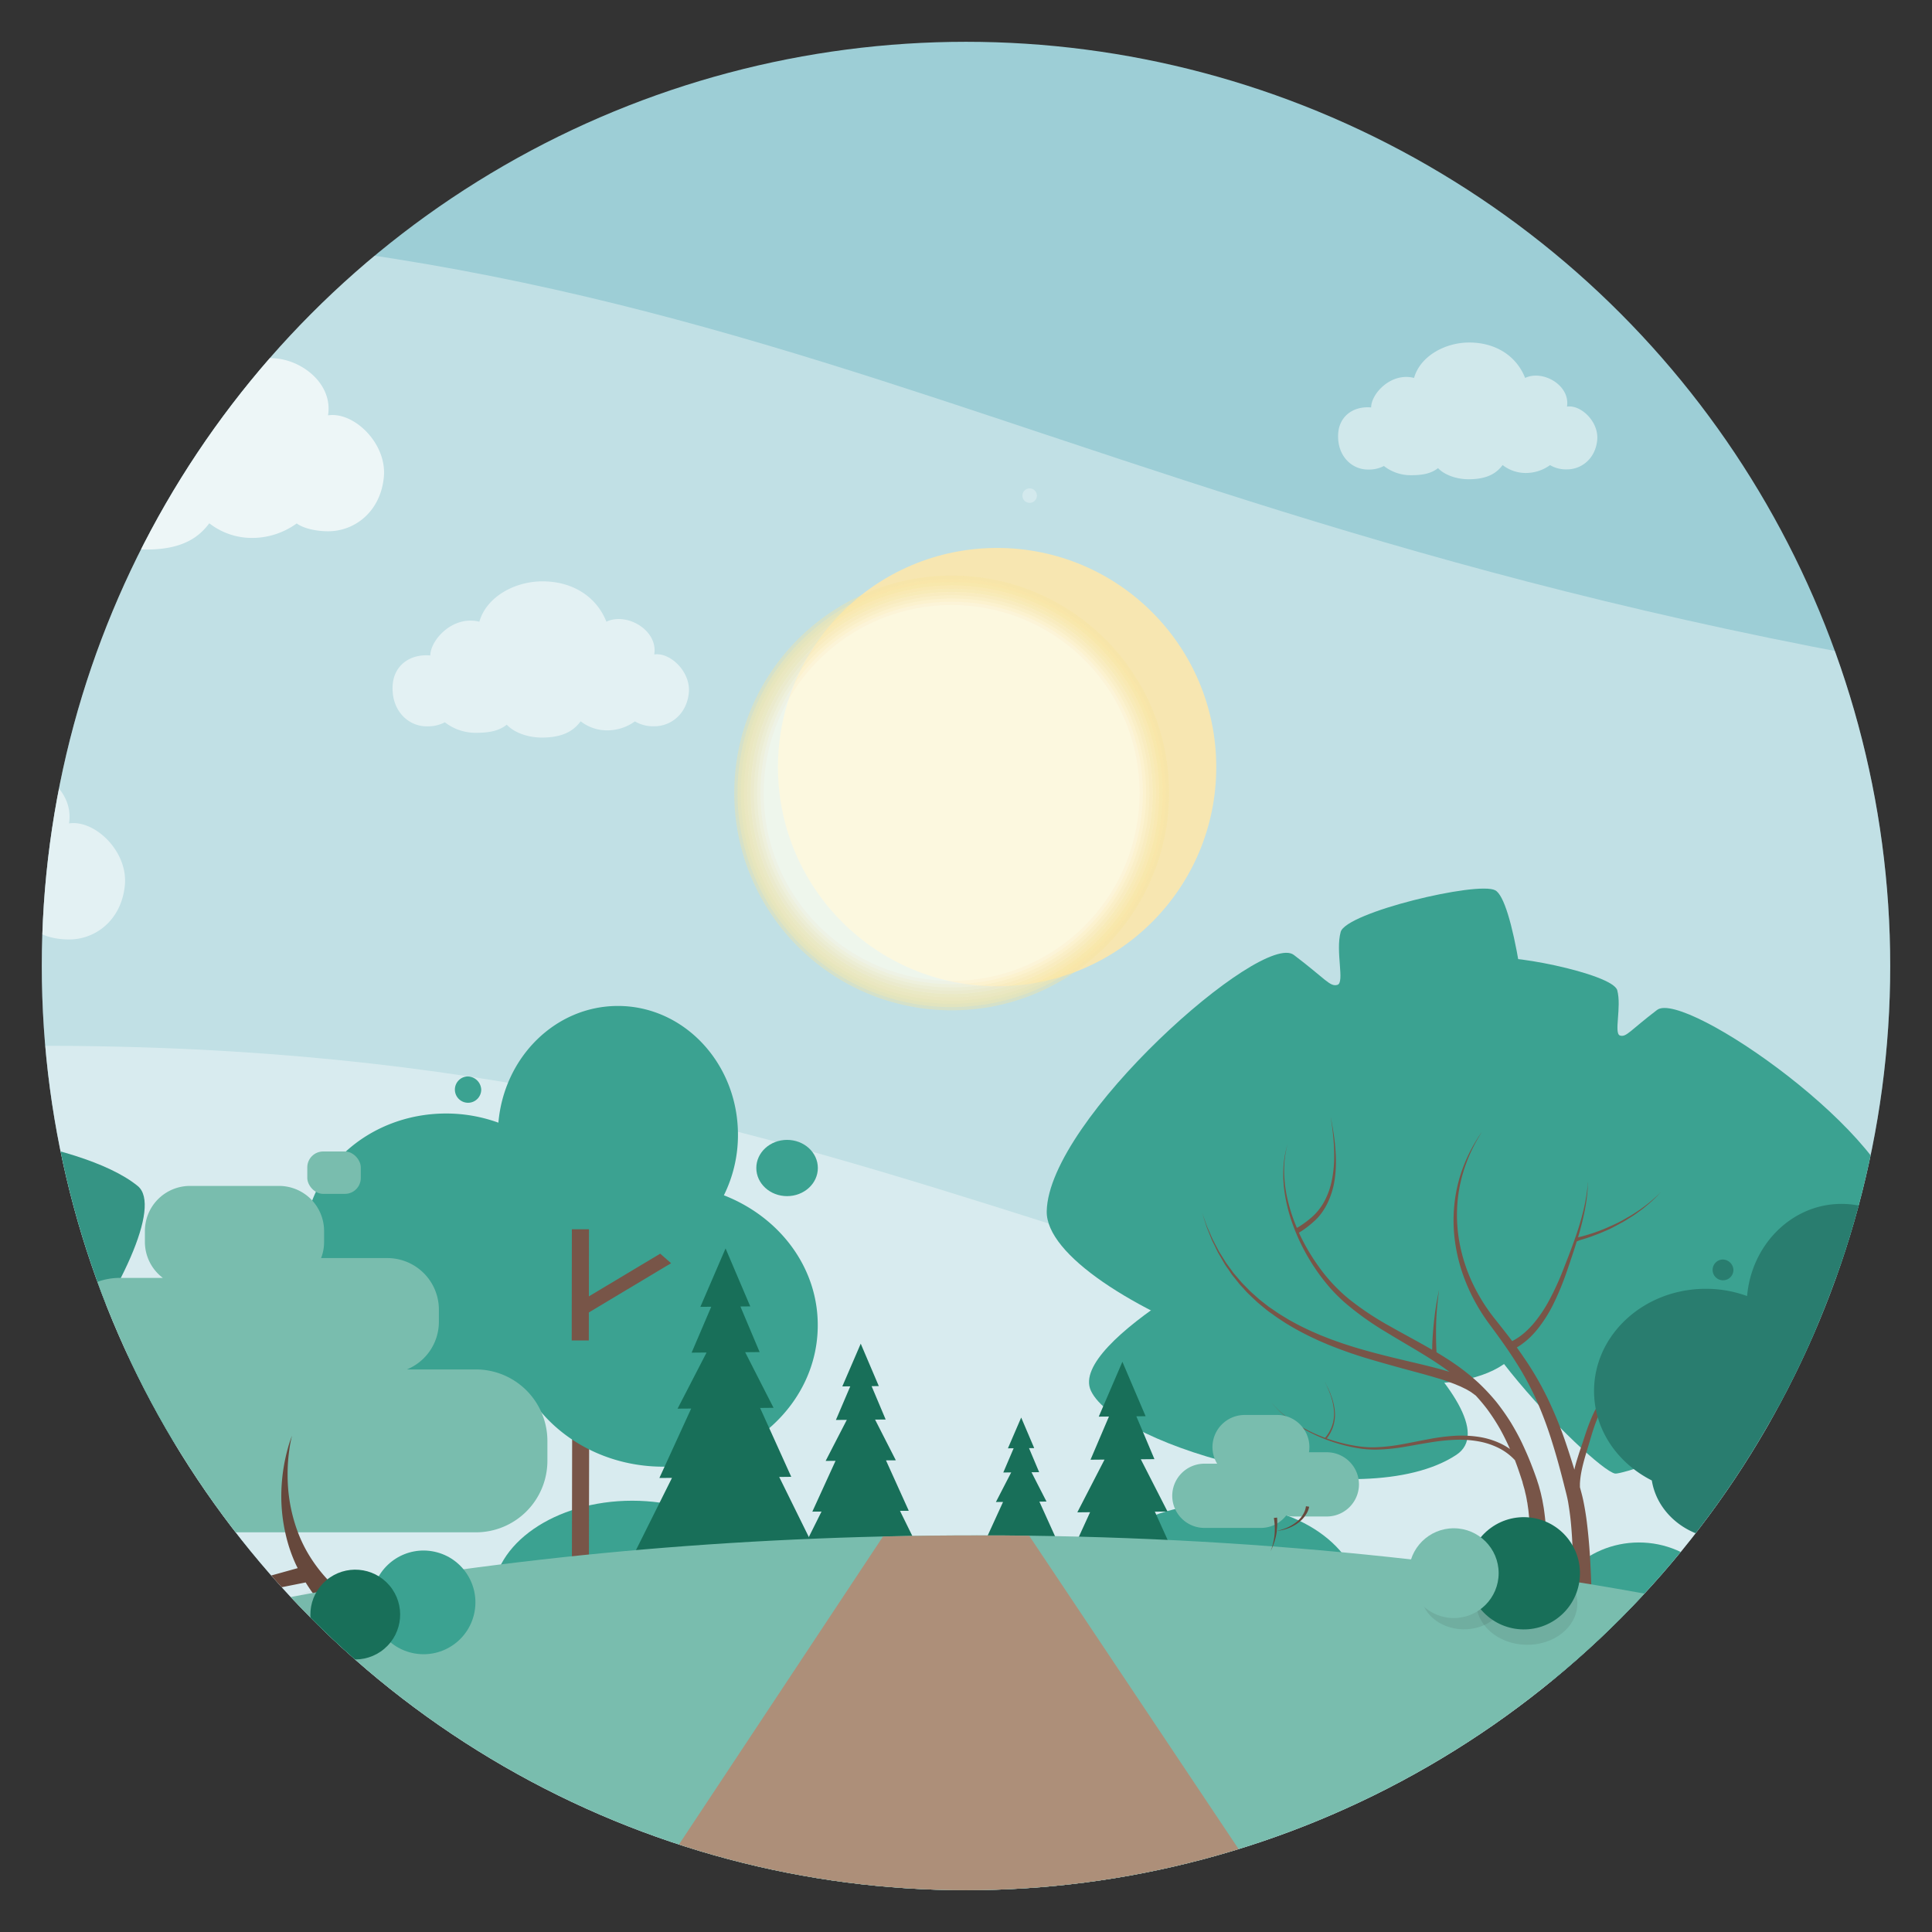 <svg id="Layer_1" data-name="Layer 1" xmlns="http://www.w3.org/2000/svg" xmlns:xlink="http://www.w3.org/1999/xlink" viewBox="0 0 600 600"><rect x="0" y="0" width="600" height="600" fill="#333333" stroke="none"/><defs><style>.cls-1{fill:none;}.cls-2{clip-path:url(#clip-path);}.cls-3{fill:#9dced6;}.cls-22,.cls-4,.cls-5,.cls-6,.cls-7,.cls-8,.cls-9{fill:#fff;}.cls-4{opacity:0.37;}.cls-6{opacity:0.87;}.cls-7{opacity:0.52;}.cls-8{opacity:0.71;}.cls-9{opacity:0.54;}.cls-10{fill:#3ba291;}.cls-11,.cls-12{fill:#186f59;}.cls-12{opacity:0.5;}.cls-13{fill:#785548;}.cls-14{fill:#359484;}.cls-15{fill:#66483c;}.cls-16{fill:#297d6f;}.cls-17{fill:#79bdae;}.cls-18,.cls-19,.cls-20{fill:#010101;}.cls-18{opacity:0.08;}.cls-19{opacity:0.02;}.cls-20{opacity:0.05;}.cls-21{fill:#ad8f79;}.cls-22{opacity:0.29;}.cls-23{fill:#f7e6b1;}.cls-24{opacity:0.75;}.cls-25{fill:#f8e49c;opacity:0.49;}.cls-26{fill:#f9e7a5;opacity:0.55;}.cls-27{fill:#f9e9ae;opacity:0.6;}.cls-28{fill:#faebb7;opacity:0.66;}.cls-29{fill:#faeec0;opacity:0.72;}.cls-30{fill:#fbf0c9;opacity:0.77;}.cls-31{fill:#fcf3d2;opacity:0.83;}.cls-32{fill:#fcf6db;opacity:0.89;}.cls-33{fill:#fdf9e5;opacity:0.94;}.cls-34{fill:#fefdef;}</style><clipPath id="clip-path"><circle class="cls-1" cx="300" cy="300" r="287.02"/></clipPath></defs><title>EEI-STH-Joy</title><g class="cls-2"><rect class="cls-3" x="-167.96" y="-57.03" width="954.83" height="647.65"/><path class="cls-4" d="M786.88,217.71V590.62H-168V79q16.23-1.91,33.53-3.47c342.35-30.81,412.85,72.1,711.15,127.94C654.08,218,724.31,221.79,786.88,217.71Z"/><path class="cls-4" d="M786.88,459.41V590.62H-168V337.81c21.21-3.12,44-5.77,68.52-7.88,326.94-28.16,394.28,65.9,679.19,116.94C656.29,460.59,725.53,463.82,786.88,459.41Z"/><path class="cls-5" d="M485.76,18c.07-7.49,10.91-19.46,23.63-16.24,3.34-11.9,16.91-19.44,30.38-19.44,14.14,0,25.87,7,30.77,19.43,9.72-4.65,24.94,4,23.05,15.77,7.64-1.17,17.56,8.32,16.64,18.34-1,10.35-8.68,16.22-16.6,16.22-3.11,0-7-.65-9.38-2.33a22.72,22.72,0,0,1-13.36,4.31,20.68,20.68,0,0,1-12.74-4.36c-3,4-7.8,7.82-18.72,7.82-6.29,0-13.1-2.17-16.85-6.14-4.12,3.31-9.35,3.91-15,3.91a23.92,23.92,0,0,1-14.76-5.07c-2.36,1.46-5.83,2-8.81,2-8.55,0-16.88-7.21-16.34-19.41C468.06,23,475.81,17.17,485.76,18Z"/><path class="cls-6" d="M590.56,140.44c.1-10.58,15.4-27.47,33.36-22.92,4.71-16.8,23.87-27.44,42.88-27.44,20,0,36.52,9.93,43.44,27.41,13.72-6.56,35.2,5.69,32.54,22.28,10.78-1.67,24.78,11.73,23.48,25.89-1.34,14.6-12.25,22.89-23.43,22.89-4.39,0-9.92-.92-13.24-3.3a32.06,32.06,0,0,1-18.86,6.1,29.21,29.21,0,0,1-18-6.16c-4.25,5.67-11,11-26.42,11-8.88,0-18.5-3.06-23.79-8.67-5.81,4.67-13.19,5.52-21.22,5.52a33.81,33.81,0,0,1-20.84-7.16c-3.33,2.06-8.24,2.77-12.44,2.77-12.07,0-23.83-10.18-23.07-27.4C565.58,147.45,576.51,139.22,590.56,140.44Z"/><path class="cls-7" d="M425.82,126.53c0-4.22,6.15-11,13.33-9.16,1.88-6.71,9.54-11,17.14-11,8,0,14.59,4,17.35,11,5.49-2.62,14.07,2.28,13,8.91,4.31-.67,9.91,4.68,9.39,10.34-.54,5.84-4.9,9.15-9.37,9.15a9.81,9.81,0,0,1-5.28-1.32,12.84,12.84,0,0,1-7.54,2.44,11.7,11.7,0,0,1-7.19-2.46c-1.7,2.26-4.4,4.41-10.56,4.41-3.55,0-7.39-1.23-9.5-3.46-2.33,1.86-5.27,2.2-8.49,2.2a13.49,13.49,0,0,1-8.32-2.86,10,10,0,0,1-5,1.1c-4.82,0-9.52-4.06-9.21-10.95C415.83,129.33,420.2,126.05,425.82,126.53Z"/><path class="cls-8" d="M-10.46,129.48c.08-7.8,11.37-20.27,24.62-16.91,3.47-12.4,17.62-20.26,31.65-20.26,14.73,0,27,7.33,32.06,20.24,10.13-4.84,26,4.2,24,16.44,8-1.23,18.3,8.66,17.34,19.11-1,10.77-9,16.89-17.3,16.89-3.24,0-7.32-.68-9.77-2.43a23.62,23.62,0,0,1-13.92,4.5A21.52,21.52,0,0,1,65,162.51c-3.14,4.19-8.13,8.15-19.51,8.15-6.55,0-13.65-2.26-17.55-6.39-4.29,3.44-9.74,4.07-15.67,4.07a24.91,24.91,0,0,1-15.37-5.29c-2.46,1.52-6.08,2-9.19,2-8.91,0-17.58-7.51-17-20.22C-28.9,134.66-20.83,128.58-10.46,129.48Z"/><path class="cls-9" d="M133.63,203.56c.05-4.83,7-12.55,15.24-10.48,2.16-7.67,10.91-12.54,19.6-12.54,9.12,0,16.69,4.54,19.85,12.53,6.28-3,16.09,2.6,14.87,10.18,4.93-.76,11.33,5.37,10.74,11.83-.62,6.68-5.6,10.47-10.71,10.47a11.23,11.23,0,0,1-6.05-1.51,14.66,14.66,0,0,1-8.62,2.78,13.35,13.35,0,0,1-8.22-2.81c-1.94,2.59-5,5.05-12.08,5.05-4.06,0-8.45-1.4-10.87-4-2.65,2.13-6,2.52-9.7,2.52a15.49,15.49,0,0,1-9.52-3.27,11.46,11.46,0,0,1-5.69,1.26c-5.51,0-10.89-4.65-10.54-12.52C122.21,206.76,127.21,203,133.63,203.56Z"/><path class="cls-9" d="M-91,256.17c.07-7.82,11.38-20.3,24.65-16.94C-62.88,226.81-48.72,219-34.67,219c14.74,0,27,7.34,32.1,20.26,10.14-4.85,26,4.2,24,16.46,8-1.23,18.32,8.67,17.35,19.13-1,10.79-9,16.91-17.31,16.91-3.25,0-7.33-.67-9.78-2.43a23.7,23.7,0,0,1-13.94,4.5,21.55,21.55,0,0,1-13.29-4.55c-3.14,4.2-8.13,8.16-19.53,8.16-6.56,0-13.67-2.26-17.58-6.4-4.29,3.45-9.74,4.07-15.68,4.07a24.94,24.94,0,0,1-15.39-5.28c-2.47,1.52-6.09,2-9.2,2-8.92,0-17.61-7.52-17-20.25C-109.47,261.35-101.39,255.26-91,256.17Z"/><circle class="cls-10" cx="508.99" cy="508.99" r="29.96"/><ellipse class="cls-10" cx="379.03" cy="496.99" rx="43.29" ry="29.96"/><ellipse class="cls-10" cx="196.33" cy="496.02" rx="43.29" ry="29.96"/><ellipse class="cls-10" cx="-25" cy="533.73" rx="27.55" ry="29.96"/><polygon class="cls-11" points="598.83 519.29 607.97 519.21 605.17 513.53 605.17 513.53 603.76 510.68 603.76 510.68 603.76 510.68 605.06 510.67 602.59 505.19 601.71 503.24 603.16 503.23 601.29 499.57 601.29 499.57 600.12 497.28 600.12 497.28 600.09 497.23 601.66 497.21 600.29 493.97 600.29 493.97 599.58 492.3 599.58 492.3 599.58 492.3 600.64 492.29 599.13 488.75 599.13 488.75 597.98 486.04 595.27 492.34 596.44 492.33 596.43 492.34 596.43 492.34 594.32 497.28 595.93 497.27 595.92 497.28 595.92 497.28 592.81 503.32 594.27 503.31 594.27 503.31 594.27 503.31 590.85 510.8 592.2 510.78 587.91 519.39 597.15 519.31 597.15 522.32 598.83 522.32 598.83 519.29"/><polygon class="cls-12" points="23.04 522.11 32.18 522.02 29.38 516.35 29.38 516.35 27.97 513.49 27.97 513.49 27.97 513.49 29.27 513.48 26.8 508.01 25.91 506.05 27.36 506.04 25.5 502.39 25.5 502.39 24.33 500.09 24.33 500.09 24.3 500.04 25.86 500.03 24.5 496.79 24.5 496.79 23.79 495.11 23.79 495.11 23.79 495.11 24.85 495.1 23.34 491.56 23.34 491.56 22.19 488.85 19.48 495.15 20.65 495.14 20.64 495.15 20.64 495.15 18.53 500.09 20.14 500.08 20.13 500.09 20.13 500.09 17.02 506.13 18.48 506.12 18.48 506.12 18.48 506.12 15.05 513.61 16.41 513.6 12.12 522.2 21.36 522.12 21.36 525.13 23.04 525.13 23.04 522.11"/><path class="cls-10" d="M338.79,431.9c-7.18-15.34,53.83-46.76,57.51-46.62,7.14.28,75.74,53.56,55.95,66.56C423.12,471,347.06,449.58,338.79,431.9Z"/><path class="cls-10" d="M325.07,376.15c.58-28.49,66.83-87.09,76.74-79.59s11.24,10,13.55,9.29-.66-10.36,1-16.43,42.55-15.84,48-12.93c10.66,5.67,21.2,134.42,2.69,147.16C435.11,445.66,324.52,403.33,325.07,376.15Z"/><path class="cls-10" d="M589.94,377.9c-.36-24.39-66.86-70.68-75.31-64.26s-9.56,8.57-11.53,7.95.56-8.86-.85-14.06-36.23-12.11-40.89-9.61c-9.08,4.85-45,110.33-29.5,121.65S590.35,406,589.94,377.9Z"/><path class="cls-10" d="M569.32,418.7c4.93,15.34-64.29,39.51-67.74,38.93-6.7-1.12-65-59.65-44.78-69.53C486.58,373.55,563.64,401,569.32,418.7Z"/><path class="cls-13" d="M480.3,479.63a80.42,80.42,0,0,0-.88-11.36c-.09-.52-.18-1-.28-1.57-.05-.27-.09-.53-.14-.8l-.18-.8c-.12-.54-.23-1.08-.37-1.63s-.3-1.11-.45-1.68-.33-1.07-.5-1.6l-.25-.8-.07-.2-.09-.25-.14-.4c-.39-1.08-.78-2.17-1.22-3.27-.83-2.21-1.81-4.44-2.86-6.7s-2.29-4.51-3.63-6.74a70,70,0,0,0-4.57-6.49,64.62,64.62,0,0,0-5.55-5.93,69.67,69.67,0,0,0-6.36-5.16l-.87-.61-.85-.58c-.56-.38-1.14-.76-1.71-1.12-1.06-.68-2.14-1.34-3.22-2,0-.56-.06-1.36-.09-2.33-.06-1.91-.07-4.45,0-7s.31-5.1.52-7,.4-3.17.4-3.17-.27,1.25-.62,3.14-.73,4.43-1,7-.45,5.13-.52,7.06c0,.58,0,1.1-.05,1.54-4.34-2.52-8.75-4.83-13-7.25a90.52,90.52,0,0,1-12.84-8.52,52.19,52.19,0,0,1-9.71-10.54,62.2,62.2,0,0,1-5.82-10.07l.25-.13c.29-.17.67-.4,1.13-.72a31.84,31.84,0,0,0,3.58-2.89,13.43,13.43,0,0,0,1.06-1.07l.15-.16.12-.15.24-.3c.17-.19.33-.41.5-.64a20.36,20.36,0,0,0,1.81-3,25.09,25.09,0,0,0,2.22-7.06,38.3,38.3,0,0,0,.42-7.33,60.71,60.71,0,0,0-.55-6.35c-.26-1.85-.53-3.38-.73-4.45s-.32-1.67-.32-1.67l.25,1.69c.16,1.07.37,2.61.54,4.46a57.55,57.55,0,0,1,.29,6.32,36.94,36.94,0,0,1-.72,7.17,23.71,23.71,0,0,1-2.4,6.7,18.45,18.45,0,0,1-1.81,2.68c-.29.38-.69.81-1,1.14s-.67.66-1,.95a30.61,30.61,0,0,1-3.5,2.65,10.51,10.51,0,0,1-1,.6l-.15.08a51.61,51.61,0,0,1-3.19-10.2,39.65,39.65,0,0,1-.76-8.43,30.15,30.15,0,0,1,.6-5.42c.11-.62.25-1.09.33-1.4l.12-.49-.14.48c-.08.32-.24.78-.37,1.4a29.9,29.9,0,0,0-.77,5.43,39.17,39.17,0,0,0,.5,8.51,52.54,52.54,0,0,0,3,10.68,62.45,62.45,0,0,0,6.09,11.65,58.42,58.42,0,0,0,4.32,5.76l.61.72.62.68c.4.46.86.91,1.3,1.37.89.89,1.81,1.77,2.78,2.61a92.14,92.14,0,0,0,12.82,9.12c4.55,2.79,9.25,5.43,13.76,8.3,1.13.72,2.24,1.46,3.33,2.21q.83.56,1.62,1.14l.8.59,0,0-2.42-.71c-1.12-.29-2.3-.62-3.53-.92-2.46-.63-5.13-1.24-7.94-1.91s-5.76-1.38-8.79-2.18-6.15-1.67-9.27-2.7c-1.57-.49-3.12-1.08-4.69-1.62l-2.32-.91-1.16-.46-1.15-.5a82.71,82.71,0,0,1-8.89-4.43c-1.39-.87-2.81-1.67-4.11-2.61-.66-.47-1.33-.9-2-1.38l-1.86-1.45c-.3-.24-.62-.48-.91-.72l-.87-.77-1.7-1.52c-.55-.51-1.06-1.06-1.58-1.58s-1-1-1.51-1.57l-1.38-1.61c-.44-.54-.92-1-1.3-1.6l-1.18-1.6-.16-.23a11,11,0,0,1-.92-1.31h0l0,0c-.66-1.07-1.3-2.09-1.91-3.06l-1.51-2.88a26.61,26.61,0,0,1-1.2-2.6c-.36-.81-.68-1.55-1-2.23l-1.54-4.36,1.4,4.41c.27.69.58,1.44.91,2.27s.64,1.73,1.12,2.64.93,1.91,1.44,2.94l1.83,3.15a20.2,20.2,0,0,0,1.54,2.32l.66,1c.37.57.83,1.1,1.27,1.65l1.34,1.68c.46.57,1,1.08,1.48,1.64s1,1.12,1.56,1.65l1.68,1.6.86.8c.29.27.6.51.9.77l1.85,1.53c.63.51,1.3,1,2,1.46,1.29,1,2.71,1.87,4.1,2.79a83.6,83.6,0,0,0,8.91,4.79l1.16.55,1.16.5,2.34,1c1.57.6,3.13,1.24,4.7,1.78,3.13,1.15,6.27,2.12,9.3,3s6,1.71,8.78,2.47,5.43,1.45,7.84,2.14c1.21.33,2.34.69,3.44,1s2.1.67,3,1,1.83.65,2.61,1l1.13.47,1,.49c.3.15.62.29.87.43l.69.41.59.35c.18.11.37.27.52.38l1,.73h0c1.22,1.33,2.38,2.7,3.46,4.12a62.85,62.85,0,0,1,4.07,6.24c1.15,2.06,2.17,4.15,3.1,6.25a20.6,20.6,0,0,0-2.81-1.66,24.5,24.5,0,0,0-6.66-2.08,36.11,36.11,0,0,0-7.7-.37,64,64,0,0,0-8.1,1.05c-2.72.49-5.46,1.08-8.2,1.57a55.32,55.32,0,0,1-8.24.94,30.23,30.23,0,0,1-4.05-.14c-1.33-.14-2.64-.36-3.92-.61a50.79,50.79,0,0,1-13.46-4.7,39.15,39.15,0,0,1-8.32-5.72c-.91-.82-1.57-1.52-2-2l-.68-.75.66.76c.44.49,1.09,1.2,2,2.05a40.26,40.26,0,0,0,8.25,5.91,51.71,51.71,0,0,0,13.47,5c1.29.28,2.61.53,4,.7a33.47,33.47,0,0,0,4.14.23,57.78,57.78,0,0,0,8.38-.78c2.77-.44,5.53-1,8.24-1.41a62.13,62.13,0,0,1,8-.86,33.4,33.4,0,0,1,7.39.52,23.06,23.06,0,0,1,6.2,2.08,17.86,17.86,0,0,1,4.43,3.2l.51.52c.42,1.1.82,2.19,1.19,3.28s.72,2.14,1.06,3.19l.13.4,0,.1,0,0h0l.05.2c.08.27.16.54.23.81.15.52.33,1.08.43,1.56s.23,1,.34,1.46.19,1,.29,1.49c0,.25.09.49.14.74l.1.73.21,1.46a75.56,75.56,0,0,1,.47,10.65c-.07,3.21-.28,6-.47,8.34s-.38,4.15-.5,5.41l-.19,1.92,5.66.48s0-.67.13-1.94.21-3.13.33-5.51S480.34,483,480.3,479.63Z"/><path class="cls-13" d="M414.05,441.44l-.08.4-.12.39c-.08.25-.14.5-.23.73a9.63,9.63,0,0,1-.58,1.29l-.29.55-.3.48a7.86,7.86,0,0,1-.53.75l-.49.65.41.31.48-.66a6,6,0,0,0,.52-.79l.31-.51.29-.59a10.78,10.78,0,0,0,.56-1.35c.09-.24.1-.38.22-.76l.1-.4c0-.14.05-.28.08-.42a13.66,13.66,0,0,0,.19-1.73,13.26,13.26,0,0,0-.08-1.78,6.57,6.57,0,0,0-.12-.89,8.52,8.52,0,0,0-.16-.88c-.07-.28-.13-.56-.2-.85s-.16-.54-.24-.81c-.15-.54-.36-1-.53-1.52s-.38-.92-.55-1.33-.36-.78-.52-1.1-.3-.61-.42-.84l-.37-.73s.12.27.35.74c.11.23.26.51.4.85s.31.7.48,1.11.35.86.52,1.34.34,1,.48,1.53c.07.26.15.53.22.81s.11.56.17.85.09.57.14.86a6.4,6.4,0,0,1,.09.88,11.17,11.17,0,0,1-.2,3.42Z"/><path class="cls-13" d="M551.4,419.14c-1.15.66-2.8,1.61-4.81,2.71s-4.37,2.32-7,3.47c-1.3.58-2.67,1.13-4.07,1.64s-2.86,1-4.32,1.34a34.38,34.38,0,0,1-8.78,1.06,32.52,32.52,0,0,1-7.64-1,26.4,26.4,0,0,1-5.09-1.86c-.5-.25-.88-.45-1.18-.62a3.07,3.07,0,0,0,.31-.17,56.26,56.26,0,0,1,6.24-2.7c1-.39,2.07-.75,3.08-1.09s2-.68,3-1.06a24.65,24.65,0,0,0,5.11-2.71,17,17,0,0,0,3.56-3.35,15.29,15.29,0,0,0,1.93-3.21,16.46,16.46,0,0,0,.8-2.28c.14-.54.2-.83.2-.83s-.07.29-.23.82a15.47,15.47,0,0,1-.86,2.24,15.15,15.15,0,0,1-2,3.13,16.68,16.68,0,0,1-3.6,3.17,23.44,23.44,0,0,1-5.09,2.51c-1,.35-2,.64-3,1s-2.07.64-3.12,1a54.11,54.11,0,0,0-6.42,2.54,28.92,28.92,0,0,0-6.09,3.85c-.46.4-.94.81-1.35,1.23-.21.22-.41.39-.64.65l-.61.67a29.83,29.83,0,0,0-2.18,2.88,38.62,38.62,0,0,0-3.29,6.16c-.89,2.07-1.61,4.16-2.23,6.09s-1.28,3.74-1.82,5.46-1,3.15-1.27,4.54c-.92-3-1.91-6.12-3-9.29A124.05,124.05,0,0,0,480.5,434a96.21,96.21,0,0,0-7.44-12.68c-.66-1-1.35-1.92-2-2.87l.23-.13c.35-.21,1-.6,1.6-1.08a22.82,22.82,0,0,0,2.26-1.9,29,29,0,0,0,2.54-2.81,43.92,43.92,0,0,0,4.91-7.92,87.54,87.54,0,0,0,4-9.77c.59-1.69,1.15-3.38,1.71-5.05.48-1.43.93-2.85,1.36-4.24a9.41,9.41,0,0,1,1.45-.55c.4-.11.89-.27,1.45-.44s1.18-.39,1.86-.64,1.4-.52,2.17-.82,1.55-.66,2.37-1,1.65-.77,2.48-1.21,1.68-.9,2.51-1.36,1.65-1,2.43-1.48,1.56-1,2.29-1.55,1.42-1,2.06-1.55,1.24-1,1.76-1.49l.77-.68c.24-.22.45-.44.66-.64.42-.4.79-.75,1.06-1.06l.9-1L515,371c-.29.3-.67.64-1.1,1l-.68.62-.78.65c-.54.47-1.16.93-1.81,1.42s-1.36,1-2.09,1.48-1.51,1-2.32,1.47-1.63.93-2.46,1.4-1.68.88-2.52,1.26-1.69.77-2.5,1.12-1.61.66-2.38.94-1.48.54-2.16.75-1.29.41-1.84.56-1,.3-1.44.39l-.85.21c.9-3,1.61-5.86,2.09-8.35.26-1.32.45-2.53.59-3.61s.24-2,.29-2.81.08-1.39.1-1.81l0-.64-.05.64c0,.42-.08,1-.18,1.8s-.23,1.71-.41,2.78-.43,2.27-.74,3.57a88.51,88.51,0,0,1-2.61,8.73c-.55,1.57-1.15,3.19-1.77,4.83s-1.28,3.29-1.92,4.95a86.4,86.4,0,0,1-4.33,9.44,42.46,42.46,0,0,1-5,7.4,28,28,0,0,1-2.46,2.5,20.51,20.51,0,0,1-2.11,1.65c-.63.42-1.06.67-1.44.88l-.5.27c-1.76-2.33-3.56-4.61-5.33-6.83A56.64,56.64,0,0,1,457.08,398a51.85,51.85,0,0,1-3.86-12.3,47.58,47.58,0,0,1-.64-11.57,45.65,45.65,0,0,1,1.72-9.69,49.72,49.72,0,0,1,2.7-7.13c.92-1.91,1.73-3.36,2.32-4.34l.91-1.48-1,1.45c-.62,1-1.49,2.39-2.48,4.27a49.28,49.28,0,0,0-3,7.08,46.07,46.07,0,0,0-2.08,9.76,48,48,0,0,0,.24,11.85,52.85,52.85,0,0,0,3.52,12.79,58.34,58.34,0,0,0,7,12.38c2.85,3.85,5.68,7.73,8.25,11.79a92.06,92.06,0,0,1,6.74,12.54,119.7,119.7,0,0,1,4.77,13c1.35,4.3,2.47,8.52,3.49,12.53.49,2,1.06,4,1.35,5.77s.57,3.68.75,5.44c.36,3.54.53,6.83.64,9.74s.13,5.47.13,7.57,0,3.75,0,4.87,0,1.7,0,1.7l5.68.08,0-1.78c0-1.15-.06-2.84-.15-5s-.21-4.75-.42-7.74-.52-6.35-1-10c-.26-1.84-.58-3.77-1-5.77-.29-1.38-.66-2.66-1-3.95,0-.33,0-.72,0-1.14a26.74,26.74,0,0,1,.44-3.56c.26-1.38.65-2.93,1.13-4.62s1.06-3.53,1.64-5.5,1.2-4,2-6a36.15,36.15,0,0,1,3-6,27.31,27.31,0,0,1,2-2.8l.56-.66c.16-.2.39-.43.59-.64.4-.45.82-.81,1.24-1.2a27.47,27.47,0,0,1,4.45-3.18l.35.2c.31.17.8.42,1.41.71a27.34,27.34,0,0,0,5.29,1.82,33.06,33.06,0,0,0,7.83.85,35,35,0,0,0,8.9-1.25c1.47-.42,2.93-.89,4.33-1.43s2.77-1.12,4.06-1.73c2.6-1.21,4.94-2.49,6.93-3.62s3.61-2.12,4.75-2.81l1.79-1.08Z"/><path class="cls-14" d="M63.7,432.12c-.2-13.81-63-14.46-65.65-13.05-5.13,2.75-36.44,66.24-17.3,68.72C8.91,491.43,63.93,448,63.7,432.12Z"/><path class="cls-14" d="M42.79,368.34C24.84,353.6-33,347-37.59,356s-4.67,11.34-6.62,11.64-3.21-7.83-6.58-11.69-36.83,3.54-39.81,7.63c-5.79,8,32.34,106.07,50.45,108.82C-8.9,477.15,57.77,380.65,42.79,368.34Z"/><path class="cls-13" d="M-29.91,518.15a66,66,0,0,1-3.4-8.64l-.36-1.25-.18-.64L-34,507c-.11-.44-.22-.87-.31-1.33s-.18-.92-.27-1.39-.14-.9-.21-1.35l-.09-.67,0-.17,0-.22,0-.35c-.1-.93-.2-1.87-.27-2.83-.18-1.91-.26-3.9-.29-5.93s.07-4.12.26-6.23a55,55,0,0,1,1-6.38,50.21,50.21,0,0,1,2-6.33,55.51,55.51,0,0,1,2.82-6L-29,467l.41-.73c.28-.48.57-1,.86-1.43.53-.88,1.08-1.74,1.65-2.6-.18-.42-.44-1-.76-1.74-.64-1.42-1.54-3.29-2.52-5.12s-2-3.63-2.88-4.95-1.42-2.19-1.42-2.19.65.82,1.57,2.09,2.11,3,3.23,4.75,2.15,3.6,2.89,5c.23.41.42.79.59,1.11,2.28-3.4,4.69-6.66,6.94-9.94a74.18,74.18,0,0,0,6.38-10.82,42.69,42.69,0,0,0,3.36-11.18,50.39,50.39,0,0,0,.67-9.46h-.22c-.27,0-.64-.06-1.09-.13A27.12,27.12,0,0,1-13,418.8a10.83,10.83,0,0,1-1.16-.41l-.17-.06-.14-.07-.28-.13c-.19-.09-.39-.18-.59-.29a16.7,16.7,0,0,1-2.38-1.52,20.39,20.39,0,0,1-4.14-4.39,31.65,31.65,0,0,1-2.93-5.22,49,49,0,0,1-1.85-4.85c-.47-1.45-.81-2.66-1.05-3.52l-.36-1.34.42,1.33c.27.84.66,2,1.19,3.46a49.75,49.75,0,0,0,2,4.74,30.22,30.22,0,0,0,3.08,5,19.37,19.37,0,0,0,4.15,4.05,14.41,14.41,0,0,0,2.28,1.32c.35.18.79.35,1.12.48a9.57,9.57,0,0,0,1.08.34,26.38,26.38,0,0,0,3.51.71,8.71,8.71,0,0,0,.95.07h.15a42.63,42.63,0,0,0-1.3-8.62,31.54,31.54,0,0,0-2.45-6.44,23.3,23.3,0,0,0-2.37-3.76c-.3-.42-.57-.71-.74-.92l-.26-.31.27.3c.17.21.45.49.77.9a24.68,24.68,0,0,1,2.5,3.7A31.94,31.94,0,0,1-9,409.78a43.09,43.09,0,0,1,1.6,8.89,51.37,51.37,0,0,1-.31,10.71,47.27,47.27,0,0,1-1.12,5.77l-.19.74-.21.72c-.13.47-.31,1-.47,1.46-.34,1-.69,1.95-1.11,2.91A75.36,75.36,0,0,1-17,452.23c-2.34,3.66-4.85,7.27-7.13,11-.57.93-1.12,1.86-1.66,2.8-.26.48-.53.95-.78,1.42l-.38.72,0,0,1.52-1.38c.72-.62,1.47-1.28,2.26-1.94,1.58-1.33,3.32-2.73,5.14-4.22s3.73-3.07,5.67-4.73,3.91-3.42,5.83-5.29c1-.91,1.9-1.89,2.86-2.85l1.38-1.5.69-.75.66-.77A67.24,67.24,0,0,0,4,438.34c.71-1.13,1.46-2.22,2.08-3.38.32-.57.66-1.13,1-1.7s.57-1.16.85-1.73c.13-.29.28-.57.41-.86l.36-.87.71-1.71c.22-.58.4-1.16.59-1.72s.4-1.13.55-1.69.29-1.13.43-1.68a16.06,16.06,0,0,0,.39-1.63c.1-.54.2-1.07.29-1.6,0-.07,0-.15,0-.22a8.81,8.81,0,0,0,.21-1.29h0v0c.11-1,.21-2,.31-2.92s.06-1.82.08-2.65a22.1,22.1,0,0,0,0-2.33c0-.72-.06-1.39-.08-2-.28-2.38-.43-3.74-.43-3.74s.2,1.35.54,3.73c.05.59.09,1.26.15,2s.14,1.5.11,2.34v2.67c-.07.93-.14,1.92-.22,2.95a16.28,16.28,0,0,1-.31,2.25c0,.31-.09.62-.14.94a16.87,16.87,0,0,1-.34,1.66q-.18.84-.39,1.71c-.13.58-.33,1.15-.5,1.73s-.34,1.18-.55,1.77l-.66,1.76-.34.9c-.13.3-.26.59-.4.88l-.8,1.79c-.29.59-.61,1.17-.92,1.76-.59,1.2-1.32,2.34-2,3.51a69.09,69.09,0,0,1-4.83,6.69l-.65.81-.67.78-1.36,1.56c-.94,1-1.85,2-2.81,3-1.89,2-3.84,3.78-5.74,5.53s-3.78,3.38-5.56,4.93-3.46,3-5,4.36c-.77.68-1.47,1.35-2.16,2s-1.3,1.24-1.87,1.82-1.11,1.13-1.56,1.66l-.66.75-.55.7c-.17.23-.35.44-.49.64l-.35.54-.31.47a3.47,3.47,0,0,0-.25.46l-.45.88h0c-.42,1.41-.78,2.83-1.07,4.26a50,50,0,0,0-.76,6c-.11,1.92-.11,3.82,0,5.68a15.89,15.89,0,0,1,1.46-2.21,19.83,19.83,0,0,1,4.14-3.89,28.84,28.84,0,0,1,5.51-3,50.79,50.79,0,0,1,6.31-2.12c2.17-.6,4.39-1.15,6.58-1.77a45.73,45.73,0,0,0,6.37-2.24,26.11,26.11,0,0,0,2.92-1.54c.93-.58,1.81-1.21,2.66-1.85a41.24,41.24,0,0,0,8.18-8.24A32.34,32.34,0,0,0,16,458.39c.37-.92.61-1.67.77-2.18l.22-.79s-.07.28-.21.79-.37,1.27-.72,2.21a33.2,33.2,0,0,1-3.94,7.27A41.55,41.55,0,0,1,4,474.15c-.85.67-1.73,1.32-2.65,1.93a26.58,26.58,0,0,1-3,1.64A45.64,45.64,0,0,1-8,480.13c-2.19.67-4.4,1.26-6.54,1.91a50,50,0,0,0-6.15,2.2,27.23,27.23,0,0,0-5.23,3A18.32,18.32,0,0,0-29.71,491a14.69,14.69,0,0,0-2.11,3.92l-.18.56c.08.95.17,1.9.29,2.83s.24,1.82.36,2.72l.05.33v.12h0l0,.17.12.67c.08.44.15.91.25,1.29l.27,1.2c.1.4.21.8.32,1.19.05.2.11.4.16.59l.18.58c.12.39.25.77.37,1.14a61,61,0,0,0,3.45,8c1.19,2.32,2.34,4.31,3.31,5.94s1.76,2.91,2.29,3.79l.83,1.34-4,2.37-.78-1.38c-.52-.9-1.27-2.22-2.21-3.92S-28.74,520.63-29.91,518.15Z"/><path class="cls-13" d="M5.05,466.56l.2.26.22.24c.15.16.28.32.43.46a9.35,9.35,0,0,0,.88.74l.41.3.39.24a5.8,5.8,0,0,0,.66.37l.59.29-.19.38-.59-.31a6.13,6.13,0,0,1-.67-.4l-.4-.26-.42-.33a8.87,8.87,0,0,1-.89-.79c-.15-.15-.21-.24-.44-.48L5,467l-.2-.28a10.91,10.91,0,0,1-.75-1.19,11.29,11.29,0,0,1-.58-1.34,4.65,4.65,0,0,1-.23-.69c-.07-.24-.15-.47-.2-.7l-.15-.7c0-.23-.07-.46-.11-.68-.08-.45-.11-.89-.16-1.3s0-.81-.07-1.18,0-.69,0-1,0-.55,0-.76l0-.67v.67c0,.21,0,.47,0,.76s0,.63,0,1,.05.75.1,1.17.1.84.19,1.29c0,.22.08.45.13.67l.17.68c0,.24.14.46.21.69s.15.45.24.67a11.86,11.86,0,0,0,.61,1.3A10.33,10.33,0,0,0,5.05,466.56Z"/><polygon class="cls-15" points="560.55 533.63 564.72 533.63 564.83 478.33 560.66 478.33 560.55 533.63"/><path class="cls-16" d="M543.89,479c-5,0-9.07,3.71-9.07,8.29s4.06,8.3,9.07,8.3,9.08-3.71,9.08-8.3S548.91,479,543.89,479Z"/><path class="cls-16" d="M597.86,420.29a33.27,33.27,0,0,0,3.45-14.84c0-17.44-13.17-31.57-29.43-31.57-15.33,0-27.91,12.57-29.3,28.62a37.31,37.31,0,0,0-12.82-2.25c-19.17,0-34.71,14.21-34.71,31.73,0,12,7.24,22.38,17.94,27.79C514.64,470.09,524.34,478,536.1,478a24.51,24.51,0,0,0,16-5.79A39,39,0,0,0,583,486.84c20.94,0,37.91-15.52,37.91-34.66C620.89,437.86,611.4,425.58,597.86,420.29Z"/><path class="cls-16" d="M534.82,391.16a3.23,3.23,0,1,0,3.51,3.21A3.37,3.37,0,0,0,534.82,391.16Z"/><polygon class="cls-15" points="584.91 436.94 582.24 434.6 564.76 445.06 564.79 428.62 560.6 428.62 560.55 455.87 564.74 455.87 564.75 449.01 584.91 436.94"/><polygon class="cls-13" points="177.55 514.79 182.83 514.79 182.97 444.74 177.69 444.74 177.55 514.79"/><ellipse class="cls-10" cx="156.45" cy="456.13" rx="11.49" ry="10.51"/><path class="cls-10" d="M224.81,371.21a42.08,42.08,0,0,0,4.37-18.8c0-22.09-16.69-40-37.28-40-19.42,0-35.36,15.92-37.12,36.25a47.42,47.42,0,0,0-16.24-2.85c-24.29,0-44,18-44,40.2,0,15.16,9.18,28.35,22.73,35.2,2.09,13.08,14.38,23.14,29.27,23.14A31.05,31.05,0,0,0,166.81,437c8.7,11.19,23,18.49,39.15,18.49,26.53,0,48-19.65,48-43.9C254,393.47,242,377.91,224.81,371.21Z"/><path class="cls-10" d="M244.43,354c-5.28,0-9.55,3.91-9.55,8.73s4.27,8.74,9.55,8.74,9.56-3.91,9.56-8.74S249.71,354,244.43,354Z"/><path class="cls-10" d="M145,334.31a4.09,4.09,0,1,0,4.45,4.07A4.27,4.27,0,0,0,145,334.31Z"/><polygon class="cls-13" points="208.41 392.3 205.03 389.34 182.88 402.6 182.91 381.76 177.6 381.76 177.55 416.28 182.86 416.29 182.87 407.59 208.41 392.3"/><polygon class="cls-11" points="227.77 483.48 254.1 483.24 246.04 466.9 246.04 466.9 241.99 458.68 241.99 458.68 241.99 458.68 245.73 458.64 238.6 442.87 236.05 437.25 240.23 437.21 234.86 426.69 234.86 426.69 231.49 420.08 231.49 420.08 231.42 419.94 235.91 419.9 231.97 410.56 231.97 410.56 229.94 405.74 229.94 405.74 229.94 405.74 233 405.71 228.65 395.51 228.65 395.51 225.33 387.71 217.51 405.85 220.88 405.82 220.87 405.85 220.87 405.85 214.79 420.08 219.43 420.04 219.41 420.08 219.41 420.08 210.43 437.47 214.65 437.44 214.65 437.44 214.65 437.44 204.78 459 208.69 458.97 196.33 483.76 222.93 483.52 222.93 492.19 227.77 492.19 227.77 483.48"/><polygon class="cls-11" points="269.1 487.36 288.36 487.19 282.46 475.23 282.46 475.23 279.5 469.21 279.5 469.21 279.5 469.21 282.23 469.19 277.01 457.65 275.15 453.53 278.21 453.51 274.28 445.81 274.28 445.81 271.82 440.98 271.82 440.98 271.76 440.87 275.05 440.84 272.17 434.01 272.17 434.01 270.68 430.48 270.68 430.48 270.68 430.48 272.92 430.46 269.74 423 269.74 423 267.31 417.29 261.59 430.56 264.06 430.54 264.05 430.56 264.05 430.56 259.6 440.98 262.99 440.95 262.97 440.98 262.97 440.98 256.41 453.7 259.49 453.67 259.49 453.67 259.49 453.67 252.28 469.45 255.13 469.43 246.09 487.56 265.55 487.39 265.55 493.73 269.1 493.73 269.1 487.36"/><polygon class="cls-11" points="318.43 490.71 332.31 490.59 328.06 481.97 328.06 481.97 325.92 477.64 325.92 477.64 325.92 477.64 327.89 477.62 324.13 469.31 322.79 466.34 325 466.32 322.16 460.78 322.16 460.78 320.39 457.3 320.39 457.3 320.35 457.22 322.72 457.2 320.64 452.27 320.64 452.27 319.57 449.73 319.57 449.73 319.57 449.73 321.18 449.72 318.89 444.34 318.89 444.34 317.14 440.23 313.02 449.79 314.8 449.77 314.79 449.79 314.79 449.79 311.58 457.3 314.03 457.27 314.02 457.3 314.02 457.3 309.29 466.46 311.51 466.44 311.51 466.44 311.51 466.44 306.31 477.81 308.37 477.8 301.85 490.86 315.87 490.74 315.87 495.31 318.43 495.31 318.43 490.71"/><polygon class="cls-11" points="350.87 512.9 375.61 512.68 368.03 497.32 368.03 497.32 364.23 489.59 364.23 489.59 364.23 489.59 367.74 489.56 361.04 474.74 358.65 469.46 362.58 469.42 357.53 459.54 357.53 459.54 354.36 453.33 354.36 453.33 354.29 453.19 358.52 453.15 354.82 444.38 354.82 444.38 352.9 439.85 352.9 439.85 352.9 439.85 355.78 439.82 351.69 430.24 351.69 430.24 348.57 422.91 341.23 439.95 344.39 439.92 344.38 439.95 344.38 439.95 338.67 453.33 343.02 453.29 343 453.33 343 453.33 334.57 469.67 338.54 469.63 338.54 469.63 338.54 469.63 329.26 489.9 332.93 489.87 321.32 513.16 346.32 512.94 346.32 521.09 350.87 521.09 350.87 512.9"/><polygon class="cls-16" points="643.13 548.9 685.01 548.53 672.19 522.52 672.19 522.52 665.74 509.44 665.74 509.44 665.74 509.44 671.69 509.39 660.35 484.3 656.3 475.35 662.95 475.29 654.41 458.56 654.41 458.56 649.04 448.05 649.04 448.05 648.92 447.82 656.08 447.75 649.81 432.9 649.81 432.9 646.58 425.22 646.58 425.22 646.58 425.22 651.44 425.18 644.53 408.96 644.53 408.96 639.24 396.55 626.8 425.4 632.17 425.35 632.15 425.4 632.15 425.4 622.48 448.05 629.85 447.99 629.82 448.05 629.82 448.05 615.54 475.71 622.25 475.65 622.25 475.65 622.25 475.65 606.55 509.97 612.76 509.92 593.11 549.35 635.42 548.97 635.42 562.76 643.13 562.76 643.13 548.9"/><path class="cls-17" d="M147.87,425.29h-21.5a16,16,0,0,0,9.93-14.73v-3.93a16,16,0,0,0-15.92-15.92H99.72a13.93,13.93,0,0,0,.93-5V382.3a14,14,0,0,0-14-14H59A14,14,0,0,0,45,382.3v3.44a14,14,0,0,0,5.57,11.12H37.17a20.44,20.44,0,0,0-20.38,20.38v5a20.44,20.44,0,0,0,20.38,20.38h8.27a22.32,22.32,0,0,0-.54,4.79v6.32a22.22,22.22,0,0,0,22.15,22.15h80.82A22.22,22.22,0,0,0,170,453.76v-6.32A22.22,22.22,0,0,0,147.87,425.29Z"/><rect class="cls-17" x="95.43" y="357.6" width="16.62" height="13.17" rx="4.94" ry="4.94"/><rect class="cls-17" x="10.36" y="457" width="37.91" height="30.05" rx="11.28" ry="11.28"/><path class="cls-15" d="M32.9,479.52a43.06,43.06,0,0,0,5.73,6.27,36.21,36.21,0,0,0,9.71,6.27A29.25,29.25,0,0,0,54.4,494a31.41,31.41,0,0,0,6.43.59,35.94,35.94,0,0,0,6.4-.72c2.06-.47,4.17-1.07,6.21-1.62l11.1-3.05L92.45,487c-.21-.42-.42-.84-.62-1.26a47.21,47.21,0,0,1-3-8.75,52.63,52.63,0,0,1-1.34-16.05,55.74,55.74,0,0,1,1.88-11.07,35.52,35.52,0,0,1,1.32-4,35.93,35.93,0,0,0-.81,4.12,55.72,55.72,0,0,0-.48,11,49.94,49.94,0,0,0,3.12,14.89,42.88,42.88,0,0,0,3.75,7.56,47.29,47.29,0,0,0,5.22,6.85A55.51,55.51,0,0,0,107.8,496l1.72,1.23.85.62.92.62,3.62,2.47,13,8.86,12.67,8.64-17,0c-3.45-3.05-9.45-7.12-13.76-10.92l-3.29-2.9-.83-.74-.88-.81L103,501.46a63,63,0,0,1-6.34-7.37c-.61-.87-1.18-1.75-1.74-2.65l-9.61,1.92L74.08,495.6c-2.06.41-4.16.85-6.44,1.21a40.19,40.19,0,0,1-6.86.28A34.79,34.79,0,0,1,54,496a30.8,30.8,0,0,1-6.23-2.44,37.83,37.83,0,0,1-9.61-7.15,44.46,44.46,0,0,1-5.43-6.74,28.39,28.39,0,0,1-1.68-2.86A27.16,27.16,0,0,0,32.9,479.52Z"/><path class="cls-17" d="M778.48,590.62H-164.09c15.78-12.69,37.61-24.55,61.32-35.46,98.92-45.52,231-74.56,377-78q14.47-.35,29.11-.34c5.45,0,10.87,0,16.29.1,163.67,2.14,310.64,36.46,414.44,90.26C748.44,574.65,762,582.46,778.48,590.62Z"/><ellipse class="cls-18" cx="474.15" cy="497.81" rx="12.98" ry="15.69" transform="translate(-35.56 959.14) rotate(-88.54)"/><path class="cls-19" d="M118.1,506.38c-.18,7.17-7.36,12.8-16,12.58s-15.54-6.21-15.36-13.38,7.35-12.8,16-12.58S118.28,499.21,118.1,506.38Z"/><ellipse class="cls-19" cx="83.36" cy="506.99" rx="12.98" ry="15.69" transform="matrix(0.03, -1, 1, 0.03, -425.58, 577.44)"/><ellipse class="cls-18" cx="454.53" cy="495.06" rx="10.92" ry="13.2" transform="translate(-51.93 936.85) rotate(-88.54)"/><path class="cls-17" d="M374,454.56h4a9.86,9.86,0,0,1-1.46-5.18h0a10,10,0,0,1,9.95-9.95h10.21a10,10,0,0,1,9.95,9.95h0a9.78,9.78,0,0,1-.14,1.63h5.58a10,10,0,0,1,9.95,9.95h0a10,10,0,0,1-9.95,10H401.9a9.53,9.53,0,0,1-2.46-.31,10,10,0,0,1-7.85,3.86H374a10,10,0,0,1-9.95-9.95h0A10,10,0,0,1,374,454.56Z"/><path class="cls-15" d="M395.1,480.28a19.88,19.88,0,0,0,.72-3.6,19.46,19.46,0,0,0,0-3.64c-.09-1-.21-1.63-.21-1.63l1-.11s.06.67.05,1.72a17.7,17.7,0,0,1-.18,2.36l.41-.05a10.49,10.49,0,0,0,1.43-.37,13.45,13.45,0,0,0,3.94-2A9.5,9.5,0,0,0,404,471.3a8.76,8.76,0,0,0,.61-.88,7,7,0,0,0,.45-.84,5.24,5.24,0,0,0,.43-1.3,5.06,5.06,0,0,0,.08-.51l1,.16a4.2,4.2,0,0,1-.13.59,6.73,6.73,0,0,1-.64,1.47,9.19,9.19,0,0,1-.57.87,9.58,9.58,0,0,1-.72.88,10.38,10.38,0,0,1-.9.85c-.33.26-.67.51-1,.74a13.85,13.85,0,0,1-4.18,1.78,9.79,9.79,0,0,1-1.47.26l-.42,0c-.06.45-.13.9-.22,1.36a20,20,0,0,1-1.08,3.57c-.39.94-.7,1.53-.7,1.53S394.81,481.24,395.1,480.28Z"/><circle class="cls-11" cx="473.25" cy="488.56" r="17.43" transform="translate(-196.69 370.93) rotate(-35.95)"/><circle class="cls-17" cx="451.48" cy="488.56" r="13.94"/><circle class="cls-10" cx="131.54" cy="497.67" r="16.1" transform="translate(-382.8 518.34) rotate(-77.5)"/><ellipse class="cls-18" cx="578.72" cy="557.37" rx="17.07" ry="20.63" transform="translate(6.81 1121.72) rotate(-88.54)"/><path class="cls-20" d="M560.91,552.33c-.19,7.17-7.36,12.8-16,12.58s-15.55-6.21-15.36-13.38,7.35-12.8,16-12.58S561.09,545.16,560.91,552.33Z"/><circle class="cls-11" cx="110.33" cy="501.42" r="13.94" transform="translate(-297.8 189.93) rotate(-40.24)"/><circle class="cls-10" cx="543.07" cy="541.76" r="17.83" transform="translate(-102.5 127.42) rotate(-12.24)"/><circle class="cls-16" cx="577.54" cy="546.59" r="21.78" transform="translate(-12.95 14.01) rotate(-1.37)"/><path class="cls-21" d="M395.6,590.62H199.07l75.15-113.44q14.47-.35,29.11-.34c5.45,0,10.87,0,16.29.1Z"/><path class="cls-22" d="M318.91,156a2.25,2.25,0,1,0-1.22-2.94A2.26,2.26,0,0,0,318.91,156Z"/><circle class="cls-23" cx="309.66" cy="238.23" r="68.06"/><g class="cls-24"><circle class="cls-25" cx="295.54" cy="246.26" r="67.51"/><circle class="cls-26" cx="295.54" cy="246.26" r="66.5" transform="translate(-87.57 281.11) rotate(-45)"/><circle class="cls-27" cx="295.54" cy="246.26" r="65.48" transform="translate(-87.57 281.11) rotate(-45)"/><circle class="cls-28" cx="295.54" cy="246.26" r="64.47" transform="translate(-87.57 281.11) rotate(-45)"/><circle class="cls-29" cx="295.54" cy="246.26" r="63.45" transform="translate(-87.57 281.11) rotate(-45)"/><circle class="cls-30" cx="295.54" cy="246.26" r="62.44" transform="translate(-87.57 281.11) rotate(-45)"/><circle class="cls-31" cx="295.54" cy="246.26" r="61.43" transform="translate(-87.57 281.11) rotate(-45)"/><circle class="cls-32" cx="295.54" cy="246.26" r="60.41" transform="translate(-87.57 281.11) rotate(-45)"/><circle class="cls-33" cx="295.54" cy="246.26" r="59.4" transform="translate(-87.57 281.11) rotate(-45)"/><circle class="cls-34" cx="295.54" cy="246.26" r="58.38" transform="translate(-87.57 281.11) rotate(-45)"/></g></g></svg>